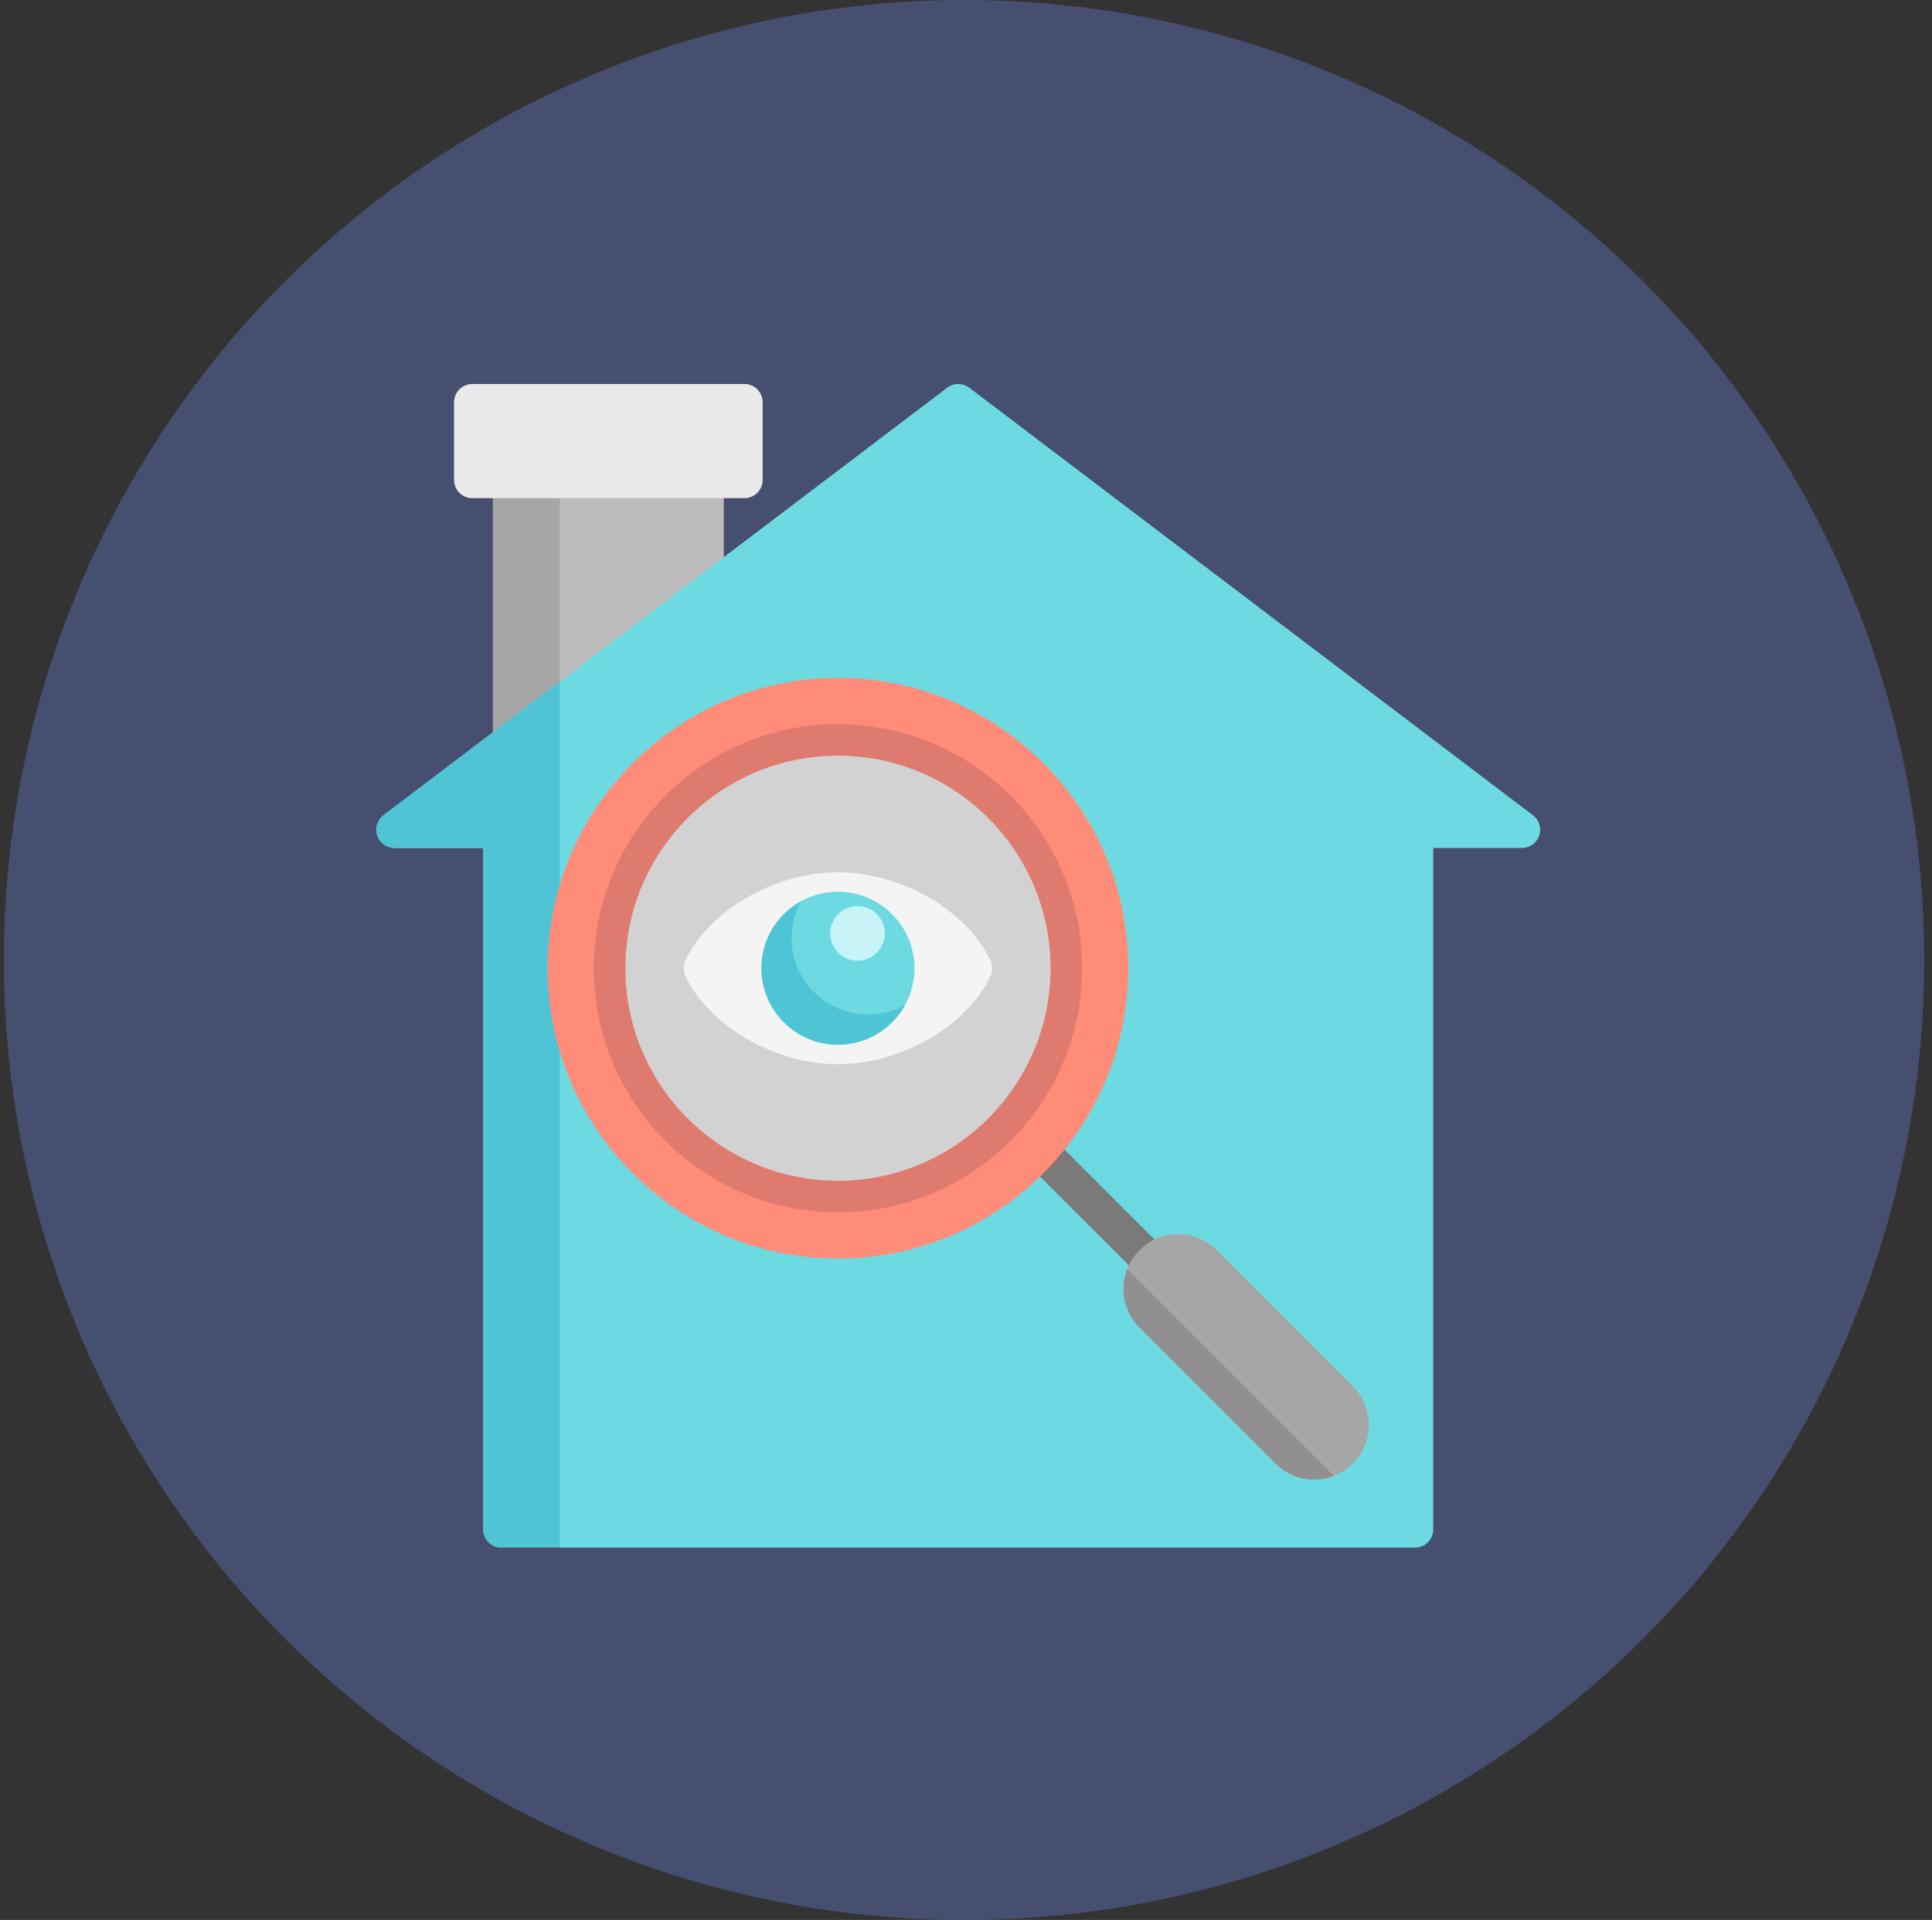 <?xml version="1.0" encoding="UTF-8"?>
<svg width="166px" height="165px" viewBox="0 0 166 165" version="1.1" xmlns="http://www.w3.org/2000/svg" xmlns:xlink="http://www.w3.org/1999/xlink">
    <rect x="0" y="0" width="166" height="165" fill="#333333" stroke="none"/>
    <!-- Generator: Sketch 48.2 (47327) - http://www.bohemiancoding.com/sketch -->
    <title>mortgage (3)</title>
    <desc>Created with Sketch.</desc>
    <defs></defs>
    <g id="TTR_Services" stroke="none" stroke-width="1" fill="none" fill-rule="evenodd" transform="translate(-747, -733)">
        <g id="Service-box" transform="translate(698, 708)" fill-rule="nonzero">
            <g id="mortgage-(3)" transform="translate(49.333, 25)">
                <circle id="Oval" fill="#474F70" cx="82.5" cy="82.5" r="82.5"></circle>
                <g id="inspection-(1)" transform="translate(32, 33)">
                    <path d="M29.854,7.203 L29.854,29.958 C29.854,30.823 29.153,31.524 28.288,31.524 L11.587,31.524 C10.722,31.524 10.021,30.823 10.021,29.958 L10.021,7.203 L29.854,7.203 Z" id="Shape" fill="#BDBCBC"></path>
                    <path d="M15.762,7.203 L15.762,31.524 L11.587,31.524 C10.722,31.524 10.021,30.823 10.021,29.958 L10.021,7.203 L15.762,7.203 Z" id="Shape" fill="#A7A6A6"></path>
                    <path d="M31.628,0 L8.246,0 C7.382,0 6.68,0.701 6.68,1.566 L6.68,8.246 C6.68,9.111 7.381,9.812 8.246,9.812 L31.628,9.812 C32.493,9.812 33.194,9.111 33.194,8.246 L33.194,1.566 C33.194,0.701 32.493,0 31.628,0 Z" id="Shape" fill="#E9E9E9"></path>
                    <path d="M99.38,37.062 L50.946,0.318 C50.387,-0.106 49.613,-0.106 49.054,0.318 L0.62,37.062 C0.084,37.468 -0.133,38.171 0.082,38.808 C0.296,39.445 0.894,39.875 1.566,39.875 L9.186,39.875 L9.186,98.434 C9.186,99.299 9.887,100 10.752,100 L89.248,100 C90.113,100 90.814,99.299 90.814,98.434 L90.814,39.875 L98.434,39.875 C99.107,39.875 99.704,39.445 99.918,38.808 C100.133,38.171 99.916,37.468 99.38,37.062 Z" id="Shape" fill="#6DDAE1"></path>
                    <path d="M0.62,37.062 C0.084,37.468 -0.133,38.171 0.082,38.808 C0.296,39.445 0.894,39.875 1.566,39.875 L9.186,39.875 L9.186,98.434 C9.186,99.299 9.887,100 10.752,100 L15.762,100 L15.762,25.574 L0.62,37.062 Z" id="Shape" fill="#4FC4D4"></path>
                    <path d="M68.893,79.332 C68.493,79.332 68.092,79.179 67.786,78.873 L53.59,64.677 C52.979,64.065 52.979,63.074 53.59,62.463 C54.202,61.851 55.193,61.851 55.804,62.463 L70.001,76.659 C70.612,77.271 70.612,78.262 70.001,78.873 C69.695,79.179 69.294,79.332 68.893,79.332 Z" id="Shape" fill="#7B7979"></path>
                    <path d="M83.906,86.136 L72.215,74.445 C71.328,73.557 70.148,73.069 68.893,73.069 C67.639,73.069 66.459,73.557 65.572,74.445 C63.74,76.276 63.74,79.256 65.572,81.088 L77.263,92.779 C78.15,93.666 79.33,94.154 80.584,94.154 C81.839,94.154 83.019,93.666 83.906,92.779 C85.737,90.947 85.737,87.967 83.906,86.136 Z" id="Shape" fill="#A7A6A6"></path>
                    <path d="M64.517,76.069 C63.868,77.751 64.217,79.733 65.572,81.088 L77.263,92.779 C78.15,93.666 79.33,94.154 80.585,94.154 C81.176,94.154 81.748,94.042 82.283,93.835 L64.517,76.069 Z" id="Shape" fill="#918F90"></path>
                    <path d="M39.666,25.261 C25.91,25.261 14.718,36.452 14.718,50.209 C14.718,63.965 25.91,75.156 39.666,75.156 C53.422,75.156 64.613,63.965 64.613,50.209 C64.613,36.453 53.422,25.261 39.666,25.261 Z" id="Shape" fill="#FF8C78"></path>
                    <path d="M39.666,29.228 C28.097,29.228 18.685,38.64 18.685,50.209 C18.685,61.778 28.097,71.19 39.666,71.19 C51.235,71.19 60.647,61.778 60.647,50.209 C60.647,38.64 51.235,29.228 39.666,29.228 Z" id="Shape" fill="#DF7A6E"></path>
                    <path d="M39.666,31.942 C29.593,31.942 21.399,40.136 21.399,50.209 C21.399,60.281 29.593,68.476 39.666,68.476 C49.738,68.476 57.933,60.281 57.933,50.209 C57.933,40.136 49.738,31.942 39.666,31.942 Z" id="Shape" fill="#D3D2D2"></path>
                    <path d="M52.771,49.537 C50.72,45.219 45.086,41.962 39.666,41.962 C34.246,41.962 28.612,45.219 26.561,49.537 C26.359,49.962 26.359,50.455 26.561,50.881 C28.612,55.199 34.246,58.455 39.666,58.455 C45.086,58.455 50.72,55.198 52.771,50.881 C52.973,50.455 52.973,49.962 52.771,49.537 Z" id="Shape" fill="#F4F4F4"></path>
                    <path d="M39.666,43.633 C36.04,43.633 33.09,46.583 33.09,50.209 C33.09,53.835 36.04,56.785 39.666,56.785 C43.292,56.785 46.242,53.835 46.242,50.209 C46.242,46.583 43.292,43.633 39.666,43.633 Z" id="Shape" fill="#6DDAE1"></path>
                    <path d="M42.258,54.193 C38.632,54.193 35.682,51.243 35.682,47.617 C35.682,46.469 35.979,45.389 36.498,44.448 C34.468,45.569 33.09,47.731 33.09,50.209 C33.09,53.835 36.04,56.785 39.666,56.785 C42.144,56.785 44.305,55.407 45.426,53.377 C44.486,53.896 43.406,54.193 42.258,54.193 Z" id="Shape" fill="#4FC4D4"></path>
                    <circle id="Oval" fill="#C8F4F7" cx="41.346" cy="47.217" r="2.344"></circle>
                </g>
            </g>
        </g>
    </g>
</svg>